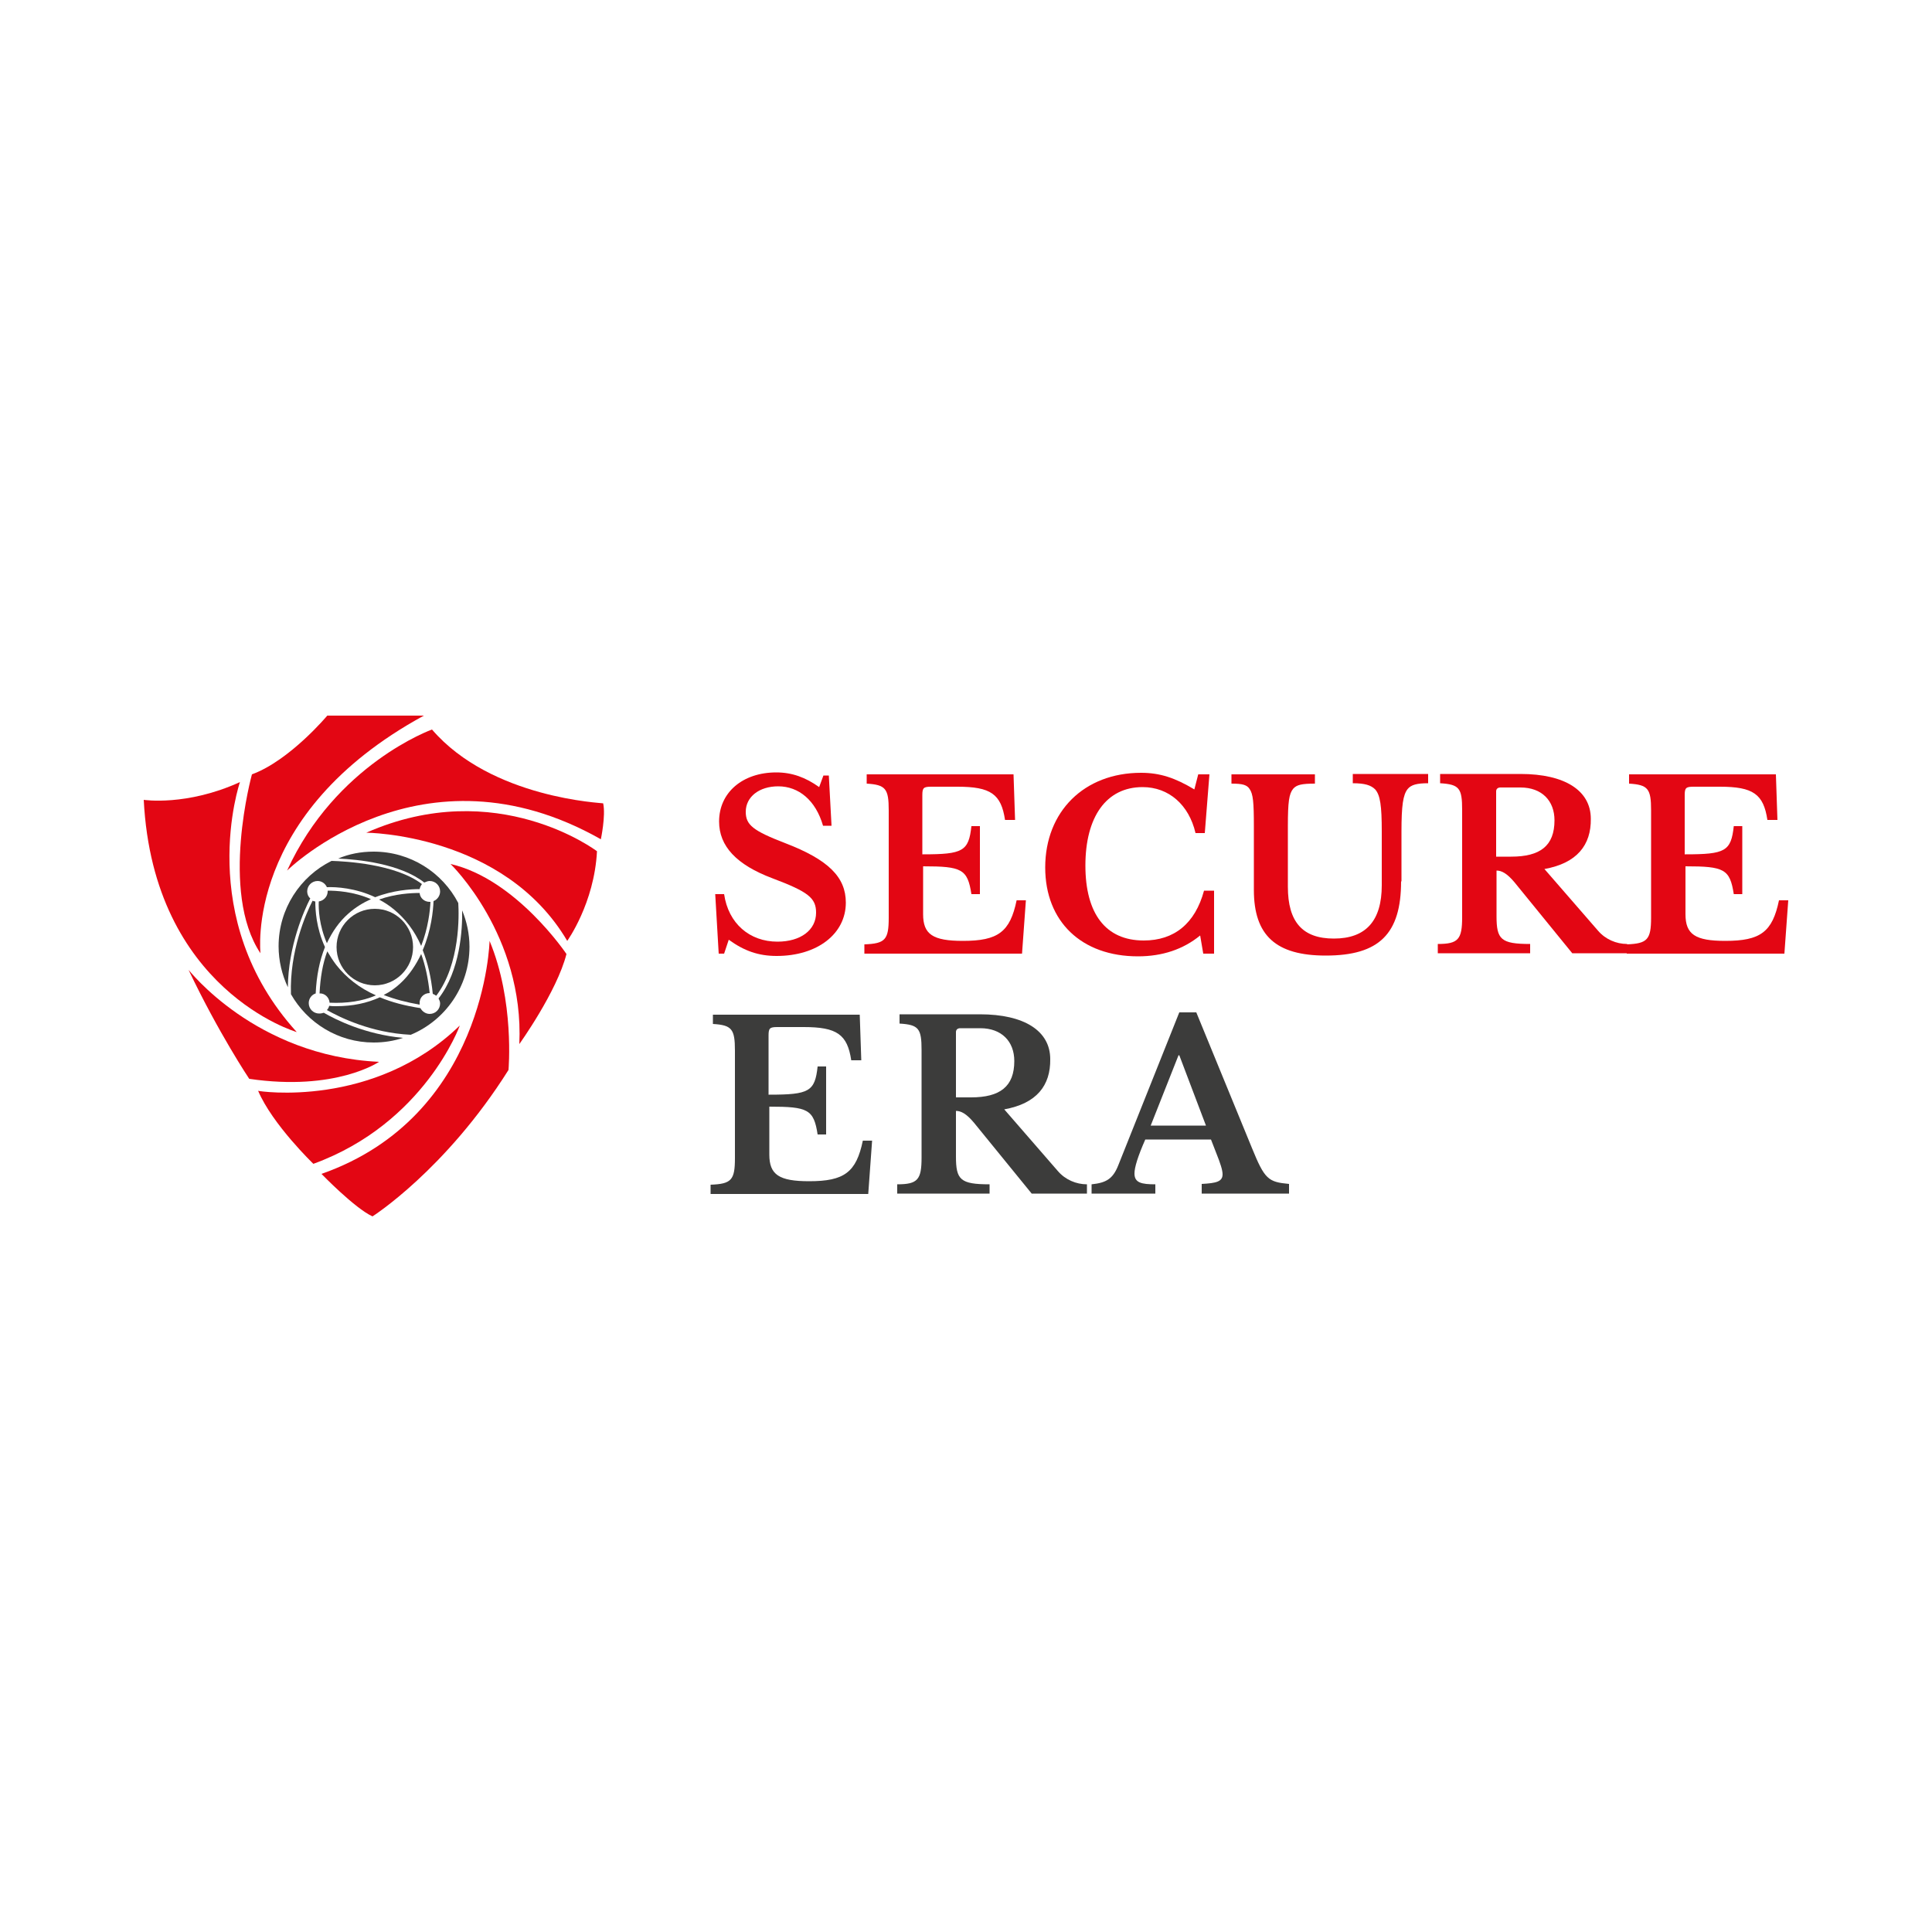 <?xml version="1.0" encoding="UTF-8"?> <svg xmlns="http://www.w3.org/2000/svg" xmlns:xlink="http://www.w3.org/1999/xlink" version="1.1" id="Layer_1" x="0px" y="0px" viewBox="0 0 500 500" style="enable-background:new 0 0 500 500;" xml:space="preserve"> <style type="text/css"> .st0{fill:#E30613;} .st1{fill:#3C3C3B;} </style> <g> <path class="st0" d="M109.7,185.2h-25c0,0-9.7,11.6-19.5,15.2c0,0-8.4,30.4,2.2,46.3C67.5,246.8,62.9,210.7,109.7,185.2z"></path> <path class="st0" d="M111.8,188.8c0,0-24.9,8.9-37.5,36.5c0,0,34.8-34.4,81.2-8.1c0,0,1.3-6.1,0.6-9.3 C156.1,207.8,127.2,206.7,111.8,188.8z"></path> <path class="st0" d="M94.8,215.5c0,0,35.6,0.2,52,28c0,0,7-9.7,7.7-23.2C154.5,220.3,128.6,200.6,94.8,215.5z"></path> <path class="st0" d="M116.6,223.6c0,0,19.1,18.4,17.8,46.6c0,0,9.7-13.5,12.2-23.3C146.6,246.9,133.6,227.5,116.6,223.6z"></path> <path class="st0" d="M126.7,243.5c0,0-1,45.4-43.5,60.3c0,0,8.6,8.9,13.2,11c0,0,18.9-12,35.2-37.9 C131.6,276.8,133.2,259.1,126.7,243.5z"></path> <path class="st0" d="M119,265.4c0,0-9.1,25.3-37.9,35.8c0,0-10.6-10.2-14.3-18.9C66.8,282.4,96.7,287,119,265.4z"></path> <path class="st0" d="M98.1,274.8c0,0-11.2,7.7-33.6,4.4c0,0-7.9-11.8-15.7-28.2C48.8,250.9,66,273.3,98.1,274.8z"></path> <path class="st0" d="M62.1,202.4c0,0-12.1,35.2,14.7,64.7c0,0-37.1-10.8-39.6-60.1C37.2,207,48.3,208.7,62.1,202.4z"></path> <path class="st1" d="M85.3,259.5c4.5,0.2,8.5-0.4,12-1.9c-4.3-1.9-7.7-4.6-10.3-7.9c-0.9-1.2-1.6-2.3-2.3-3.5 c-1.2,3.2-1.8,6.8-2,10.9C84,257,85.2,258.1,85.3,259.5z"></path> <path class="st1" d="M109,244.8c1.8-4.6,2.3-9.1,2.4-11.4c-0.1,0-0.1,0-0.2,0c-1.4,0-2.5-1-2.6-2.3c-2.2,0-6.3,0.2-10.5,1.7 c1.3,0.7,2.6,1.5,3.9,2.6C104.9,237.8,107.3,240.9,109,244.8z"></path> <path class="st1" d="M82.5,233.3c-0.1,1.9,0.1,6.2,2.1,10.8c1.4-3,3.2-5.6,5.6-7.7c1.8-1.6,3.8-2.8,5.8-3.7c-4.6-2-9-2.2-11.2-2.2 c0,0.1,0,0.1,0,0.2C84.8,232,83.8,233.1,82.5,233.3z"></path> <path class="st1" d="M111.2,257C111.2,257,111.2,257,111.2,257c-0.4-3.7-1.1-7.1-2.2-10.1c-1.3,2.7-3,5.4-5.4,7.6 c-1.3,1.2-2.7,2.2-4.3,3c2.8,1.1,5.9,1.9,9.3,2.5c0-0.1,0-0.2,0-0.3C108.5,258.2,109.7,257,111.2,257z"></path> <path class="st1" d="M111.2,228c1.5,0,2.7,1.2,2.7,2.7c0,1.1-0.7,2.1-1.7,2.5c-0.1,2.5-0.6,7.6-2.8,12.7c1.3,3.3,2.2,7.1,2.6,11.3 c0.3,0.1,0.6,0.3,0.9,0.5c6.2-8.2,5.9-20.9,5.7-24c-4.1-7.9-12.4-13.3-21.9-13.3c-3.3,0-6.4,0.6-9.2,1.8c5.1,0.2,16.1,1.3,22.3,6.2 C110.3,228.2,110.7,228,111.2,228z"></path> <path class="st1" d="M79.5,230.7c0-1.5,1.2-2.7,2.7-2.7c1.1,0,2,0.7,2.4,1.6c2.4-0.1,7.4,0.2,12.5,2.6c4.6-1.8,9.1-2.1,11.5-2.1 c0.1-0.5,0.3-0.9,0.6-1.3c-6.8-5.2-19.8-5.9-23.4-6c-8.1,4-13.7,12.4-13.7,22.1c0,3.8,0.9,7.4,2.4,10.6c0.1-10.7,4.2-19.9,5.8-23 C79.8,232.1,79.5,231.4,79.5,230.7z"></path> <path class="st1" d="M82.6,262.3c-1.5,0-2.7-1.2-2.7-2.7c0-1.2,0.8-2.2,1.8-2.5c0.2-4.5,1-8.5,2.4-12c-2.3-5-2.5-9.7-2.5-11.8 c-0.2,0-0.5-0.1-0.7-0.2c-1.7,3.3-6,13.1-5.6,24.2c4.2,7.4,12.2,12.5,21.4,12.5c2.7,0,5.2-0.4,7.6-1.2c-9.8-0.9-17.4-4.7-20.5-6.5 C83.5,262.2,83.1,262.3,82.6,262.3z"></path> <path class="st1" d="M119.6,235.6c0.1,4.9-0.5,15.6-6.1,22.8c0.2,0.4,0.4,0.8,0.4,1.3c0,1.5-1.2,2.7-2.7,2.7c-1,0-1.9-0.6-2.4-1.5 c-3.9-0.6-7.4-1.5-10.5-2.8c-3.3,1.5-7,2.3-11.3,2.3c-0.6,0-1.2,0-1.8-0.1c-0.1,0.4-0.3,0.8-0.6,1.1c3.4,1.9,11.4,5.9,21.7,6.4 c8.9-3.7,15.2-12.5,15.2-22.8C121.5,241.7,120.8,238.5,119.6,235.6z"></path> <circle class="st1" cx="97" cy="245.1" r="9.9"></circle> <g> <path class="st0" d="M185.1,231.4h2.3c1.1,7.6,6.6,12.3,13.8,12.3c6,0,10-3,10-7.5c0-3.8-2-5.4-11.3-8.9 c-9.3-3.5-13.8-8.3-13.8-14.7c0-7.5,6.1-12.7,14.8-12.7c4.1,0,7.6,1.3,11.1,3.8l1.1-3h1.4l0.7,13H213c-1.9-6.6-6.3-10.2-11.6-10.2 c-4.9,0-8.4,2.7-8.4,6.6c0,3.4,1.9,4.9,10.2,8.1c11.2,4.3,15.7,8.8,15.7,15.4c0,8.1-7.4,13.8-17.9,13.8c-4.7,0-8.4-1.3-12.4-4.2 l-1.2,3.6H186L185.1,231.4z"></path> <path class="st0" d="M238.9,221.1c10.3,0,11.8-0.8,12.5-7.3h2.2v17.6h-2.2c-1-6.5-2.5-7.2-12.5-7.2v12.4c0,5.2,2.5,6.9,10.3,6.9 c9.1,0,12.2-2.3,13.9-10.5h2.4l-1,13.8h-40.8v-2.4c5.4-0.2,6.3-1.2,6.3-6.9v-27.8c0-5.6-0.8-6.6-5.7-6.9v-2.4h38l0.4,11.8h-2.6 c-1-6.7-3.7-8.6-12.3-8.6h-6.8c-2,0-2.3,0.3-2.3,2.2V221.1z"></path> <path class="st0" d="M310.1,200.4h2.9l-1.2,15.2h-2.4c-1.7-7.3-6.9-11.9-13.7-11.9c-9.4,0-14.8,7.7-14.8,20.3 c0,12.4,5.2,19.4,15.1,19.4c7.9,0,13.3-4.4,15.6-12.9h2.6v16.3h-2.8l-0.8-4.7c-4.4,3.6-9.8,5.4-16.1,5.4c-14.6,0-24-9-24-23 c0-14.5,10.1-24.5,24.8-24.5c4.9,0,8.8,1.3,13.8,4.3L310.1,200.4z"></path> <path class="st0" d="M362.6,228.1c0,13.6-5.7,19.2-19.5,19.2c-12.9,0-18.6-5.2-18.6-17v-16.5c0-6.2-0.2-8.3-1.1-9.6 c-0.7-1.1-1.9-1.4-4.7-1.4v-2.4h21.6v2.4c-3.4,0-4.7,0.3-5.6,1.3c-1.1,1.3-1.4,3.4-1.4,9.7v15.7c0,9.1,3.8,13.4,11.9,13.4 c8.3,0,12.4-4.6,12.4-13.8v-13.9c0-6.7-0.4-9.4-1.7-10.9c-1.1-1.1-2.7-1.6-5.8-1.6v-2.4h19.5v2.4c-2.9,0-4.4,0.4-5.3,1.5 c-1.2,1.5-1.6,4.3-1.6,11V228.1z"></path> <path class="st0" d="M399.7,224.9l13.9,16c1.9,2.2,4.7,3.4,7.5,3.4v2.4h-14.2l-14.9-18.3c-2-2.4-3.4-3.1-4.7-3.1v11.8 c0,6,1.1,7.2,8.7,7.2v2.4h-23.9v-2.4c5.3,0,6.3-1.2,6.3-6.9v-27.8c0-5.6-0.7-6.6-5.7-6.9v-2.4h20.8c11.5,0,18.2,4.3,18.2,11.6 C411.8,218.7,408.1,223.4,399.7,224.9z M387.2,221.7h3.9c7.5,0,11.2-2.8,11.2-9.4c0-5.1-3.3-8.5-8.8-8.5h-5.2 c-0.7,0-1.1,0.4-1.1,1V221.7z"></path> <path class="st0" d="M436.2,221.1c10.3,0,11.8-0.8,12.5-7.3h2.2v17.6h-2.2c-1-6.5-2.5-7.2-12.5-7.2v12.4c0,5.2,2.5,6.9,10.3,6.9 c9.1,0,12.2-2.3,13.9-10.5h2.4l-1,13.8h-40.8v-2.4c5.3-0.2,6.3-1.2,6.3-6.9v-27.8c0-5.6-0.8-6.6-5.7-6.9v-2.4h38l0.4,11.8h-2.6 c-1-6.7-3.7-8.6-12.3-8.6h-6.8c-2,0-2.3,0.3-2.3,2.2V221.1z"></path> <path class="st1" d="M199.1,283.3c10.3,0,11.8-0.8,12.5-7.3h2.2v17.6h-2.2c-1-6.5-2.5-7.2-12.5-7.2v12.4c0,5.2,2.5,6.9,10.3,6.9 c9.1,0,12.2-2.3,13.9-10.5h2.4l-1,13.8h-40.8v-2.4c5.4-0.2,6.3-1.2,6.3-6.9v-27.8c0-5.6-0.8-6.6-5.7-6.9v-2.4h38l0.4,11.8h-2.6 c-1-6.7-3.7-8.6-12.3-8.6h-6.8c-2,0-2.3,0.3-2.3,2.2V283.3z"></path> <path class="st1" d="M259.9,287.1l13.9,16c1.9,2.2,4.7,3.4,7.5,3.4v2.4H267l-14.9-18.3c-2-2.4-3.4-3.1-4.7-3.1v11.8 c0,6,1.1,7.2,8.7,7.2v2.4h-23.9v-2.4c5.3,0,6.3-1.2,6.3-6.9v-27.8c0-5.6-0.7-6.6-5.7-6.9v-2.4h20.8c11.5,0,18.2,4.3,18.2,11.6 C271.9,280.9,268.3,285.6,259.9,287.1z M247.4,284h3.9c7.5,0,11.2-2.8,11.2-9.4c0-5.1-3.3-8.5-8.8-8.5h-5.2c-0.7,0-1.1,0.4-1.1,1 V284z"></path> <path class="st1" d="M313.4,294.9h-17c-1.9,4.3-2.8,7.2-2.8,8.8c0,2.4,1.8,2.8,5.4,2.8v2.4h-16.5v-2.4c3.8-0.4,5.5-1.4,6.9-4.9 l15.8-39.6h4.4l14.4,35.1c3.3,8.1,4.2,8.8,9.6,9.3v2.5H311v-2.5c3.8-0.2,5.4-0.6,5.4-2.5c0-1.1-0.6-2.9-1.6-5.4L313.4,294.9z M297.8,291.3h14.3l-6.9-18.2h-0.2L297.8,291.3z"></path> </g> </g> </svg> 